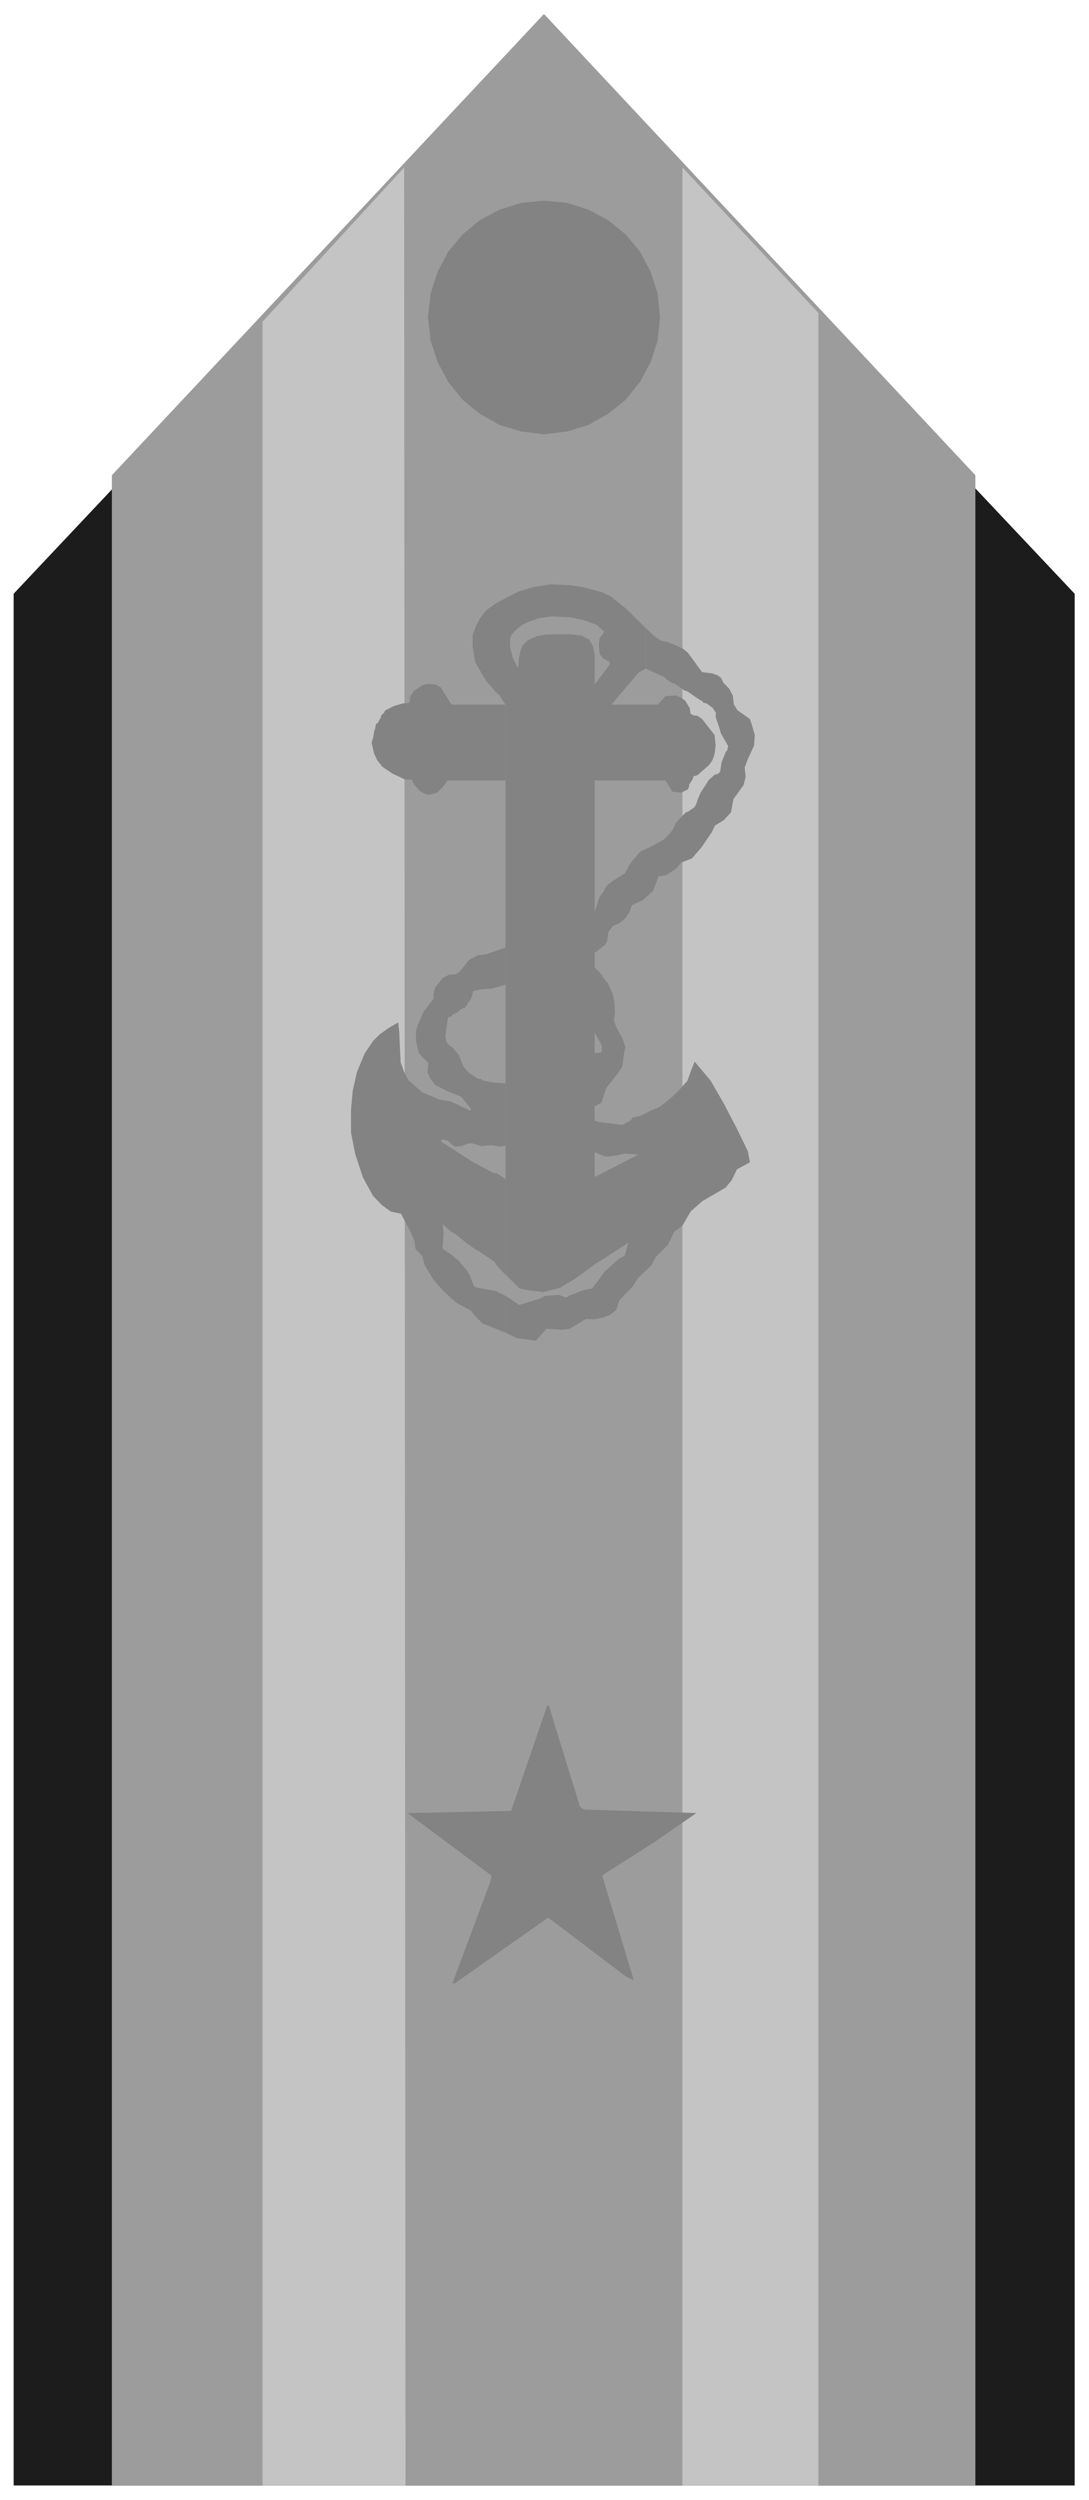 <svg xmlns="http://www.w3.org/2000/svg" fill-rule="evenodd" height="1132.515" preserveAspectRatio="none" stroke-linecap="round" viewBox="0 0 3115 7149" width="493.465"><style>.brush4{fill:#838383}.pen4{stroke:none}</style><path style="stroke:none;fill:#1c1c1c" d="M39 1698 1556 88l1518 1610v5410H39V1698z"/><path style="stroke:none;fill:#9c9c9c" d="M320 7108h2470V1359L1556 40 320 1359v5749z"/><path d="m1952 479 389 416v6213h-389V479zM751 920l405-441 4 6629H751V920z" style="stroke:none;fill:#c4c4c4"/><path class="pen4 brush4" d="m1556 574 66 6 62 20 56 30 50 41 41 49 30 57 20 62 7 68-7 68-20 61-30 56-41 51-50 40-56 32-62 19-66 8-65-8-63-19-56-32-49-40-41-51-30-56-20-61-8-68 8-68 20-62 30-57 41-49 49-41 56-30 63-20 65-6zm-110 1658h-166l-14 20-16 15-23 6-12-3-14-8-18-20-4-12-21-1-36-17-28-19-15-19-9-19-7-31 5-17 2-15 3-8 2-12 2-3 4-1v-1l4-8 4-6 2-8 8-7 2-6 26-13 24-7 20-2 3-20 11-15 23-15 13-4 24 1 16 9 30 49h155v217zm255 376 14-43 13-18 1-4 11-15h3l10-9 34-21 18-32 27-31 15-7 18-8 25-14 11-7 13-13 5-7 4-4 12-24 26-27 9-4 17-12 6-12 2-8 9-21 24-37 17-15 7-1 8-7 4-27 7-17 5-13 4-4 3-12-21-37-5-17-10-30 1-11-9-14-17-13-8-2-3-1-3-5-4-1-9-6-29-20-9-3-27-19-8-2-17-11-3-5-55-25v-116l24 23 19 13 20 4 26 11 17 8 14 11 15 20 26 36 30 4 14 5 10 7 7 14 17 18 10 19 3 25 10 17 36 25 6 18 8 28-2 30-18 39-9 24 3 26-6 24-20 28-9 12-7 38-20 22-26 16-9 19-30 44-27 31-31 12-14 17-29 19-21 3-16 42-29 26-32 15-6 18-12 19-17 14-19 8-13 17-3 26-6 11-30 23v-117z"/><path class="pen4 brush4" d="M1701 3205v90l31 13 21-2 13-2 19-5 41 3-125 64v-413l14 25 6 12v19l-20 3v152l19-10 14-42 19-24 16-21 11-16 5-39 4-17-9-27-15-26-9-23 3-23-1-26-5-26-14-32-11-13-13-19-14-13v-893l-5-27-11-18-22-11-28-4h-43l-34 1-23 5-24 10-17 17-5 14-4 18-3 29h-2l-13-26-8-31v-23l4-12 11-13 20-16 18-9 29-10 35-5 52 2 43 9 36 13 21 19-3 6-10 13-2 18 2 27 10 13 19 10v8l-43 56v275h203l19 32 25 3 19-9 4-8v-6l10-15 3-9 11-3 33-29 10-14 6-18 3-24-3-30-36-46-13-9-11-1-9-5-2-16-13-21-12-9-14-6-31 2-11 13-11 11h-132l78-92 20-11v-116l-57-56-25-20-17-14-28-13-49-13-36-6-59-3-50 8-41 12-36 18-30 16-29 21-17 22-11 21-10 27v34l7 43 17 30 15 25 29 33 8 7 18 27v1630l39 39 19 5 50 6 13-3 35-9 46-28 56-41 49-31 44-29-10 37-18 10-40 36-20 28-16 20-22 4-43 16-8 6-22-8-39 3-15 8-22 7-37 11-39-26v105l32 16 55 7 30-34 45 3 22-3 46-28 24 1 25-5 19-7 18-14 10-29 37-38 16-25 38-36 13-25 34-33 19-39 23-17 24-41 33-29 67-39 17-21 15-31 37-20-6-32-31-64-37-71-38-66-46-55-10 25-11 30-20 23-22 22-36 29-29 12-24 13-25 6-7 9-23 12-65-8-14-4z"/><path class="pen4 brush4" d="m1446 3811-66-26-24-25-9-12-41-22-35-31-31-35-25-41-7-27-19-19-4-25-11-26-16-30-11-21-29-6-26-19-25-26-29-53-22-67-12-61v-64l5-56 12-53 22-53 24-36 19-19 27-19 26-15 3 28 4 86 10 28 12 23 40 35 50 21 32 5 54 26 3-2v-3l-28-35-21-8-15-6-38-19-15-20-7-16 2-28-17-16-10-12-8-33v-31l6-18 16-36 28-37v-15l5-17 21-27 19-10 18-1 9-4 30-37 25-13 24-3 55-19v106l-38 11-37 3-16 4-2 2-3 13-3 7-16 25-12 5-13 11-9 3-8 8h-4l-4 4-7 50 3 18 6 8 14 10 6 8 10 12 12 31 15 18 25 17 11 2 4 3 4 2 29 5 33 2v178l-16 3-23-4-13 1-16 2-26-8h-12l-21 8-17 1-7-4-15-13-15-3-4 3 1 2 3 3 89 57 59 31h7l26 17v274l-25-27-7-11-40-27-11-6-29-20-30-25-14-8-24-21 3 26-3 41 2 5 29 19v2l16 12 10 13 11 12 10 16 11 30 7 5 45 8 11 2 28 14v105zm-40 1553-239-178v-1l295-6 103-301h5l89 289 12 8 321 10-123 85-140 89-6 6 90 298-22-10-223-169-267 188h-7l109-292 3-16z"/></svg>
